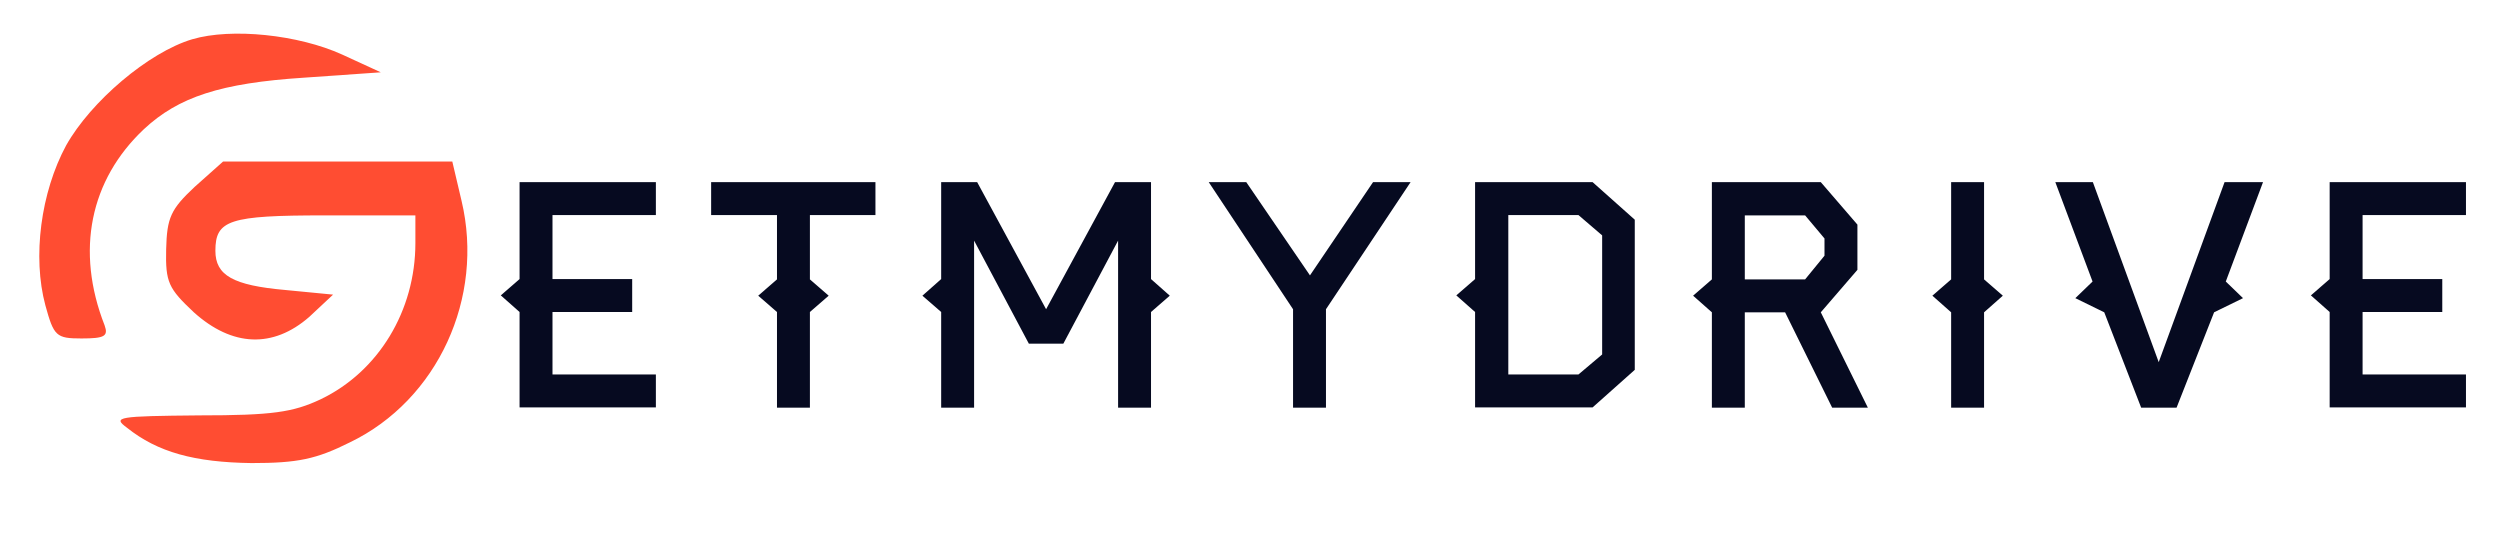<svg xmlns="http://www.w3.org/2000/svg" width="325" height="70.434">
  <g transform="translate(0,65) scale(0.1,-0.1)" fill="#ff4d32" stroke="none">
    <path d="M250 599 c-57 -17 -132 -81 -164 -138 -33 -61 -44 -145 -27 -208 11 -40 14 -43 47 -43 30 0 35 3 30 17 -38 97 -19 189 51 255 45 42 100 60 208 67 l100 7 -50 23 c-57 26 -144 35 -195 20z"/>
    <path d="M253 407 c-31 -29 -36 -40 -37 -81 -1 -43 3 -51 36 -82 50 -45 103 -47 150 -6 l31 29 -62 6 c-68 6 -91 19 -91 51 0 40 18 46 142 46 l118 0 0 -36 c0 -88 -48 -167 -123 -203 -36 -17 -63 -21 -158 -21 -106 -1 -113 -2 -94 -16 40 -32 88 -45 162 -46 60 0 84 5 128 27 114 55 175 188 145 314 l-12 51 -149 0 -149 0 -37 -33z"/>
  </g>
  <g transform="translate(30,13) scale(2)" fill="#060a20">
    <path d="M27.632 19.98 l-8.86 0 l0 -6.2 l-1.22 -1.08 l1.22 -1.06 l0 -6.3 l8.86 0 l0 2.14 l-6.72 0 l0 4.16 l5.18 0 l0 2.14 l-5.18 0 l0 4.06 l6.72 0 l0 2.14 z M41.904 7.48 l-4.26 0 l0 4.18 l1.22 1.06 l-1.22 1.06 l0 6.22 l-2.14 0 l0 -6.22 l-1.22 -1.06 l1.22 -1.06 l0 -4.18 l-4.28 0 l0 -2.14 l10.68 0 l0 2.14 z M61.036 12.72 l-1.22 1.06 l0 6.22 l-2.14 0 l0 -10.86 l-3.56 6.7 l-2.24 0 l-3.56 -6.7 l0 10.86 l-2.14 0 l0 -6.22 l-1.22 -1.06 l1.22 -1.08 l0 -6.3 l2.34 0 l4.48 8.26 l4.48 -8.26 l2.34 0 l0 6.3 z M76.688 5.34 l-5.5 8.26 l0 6.4 l-2.14 0 l0 -6.4 l-5.48 -8.26 l2.44 0 l4.14 6.06 l4.1 -6.06 l2.44 0 z M91.26 17.54 l-2.74 2.44 l-7.64 0 l0 -6.2 l-1.22 -1.08 l1.22 -1.06 l0 -6.3 l7.64 0 l2.74 2.44 l0 9.76 z M89.14 16.54 l0 -7.74 l-1.54 -1.32 l-4.56 0 l0 10.36 l4.56 0 z M106.412 20 l-2.32 0 l-3.06 -6.2 l-2.62 0 l0 6.2 l-2.14 0 l0 -6.2 l-1.22 -1.08 l1.22 -1.06 l0 -6.32 l7.08 0 l2.38 2.76 l0 2.94 l-2.38 2.76 z M103.592 10.12 l0 -1.12 l-1.26 -1.5 l-3.92 0 l0 4.16 l3.92 0 z M115.184 12.72 l-1.22 1.08 l0 6.2 l-2.14 0 l0 -6.2 l-1.22 -1.08 l1.22 -1.06 l0 -6.32 l2.14 0 l0 6.32 z M132.096 5.34 l-2.42 6.46 l1.12 1.08 l-1.88 0.92 l-2.44 6.2 l-2.3 0 l-2.4 -6.2 l-1.88 -0.92 l1.12 -1.08 l-2.42 -6.46 l2.44 0 l4.28 11.7 l4.28 -11.7 l2.5 0 z M145.288 19.98 l-8.86 0 l0 -6.2 l-1.22 -1.08 l1.22 -1.06 l0 -6.3 l8.86 0 l0 2.14 l-6.72 0 l0 4.16 l5.18 0 l0 2.14 l-5.18 0 l0 4.06 l6.72 0 l0 2.14 z"/>
  </g>
</svg>